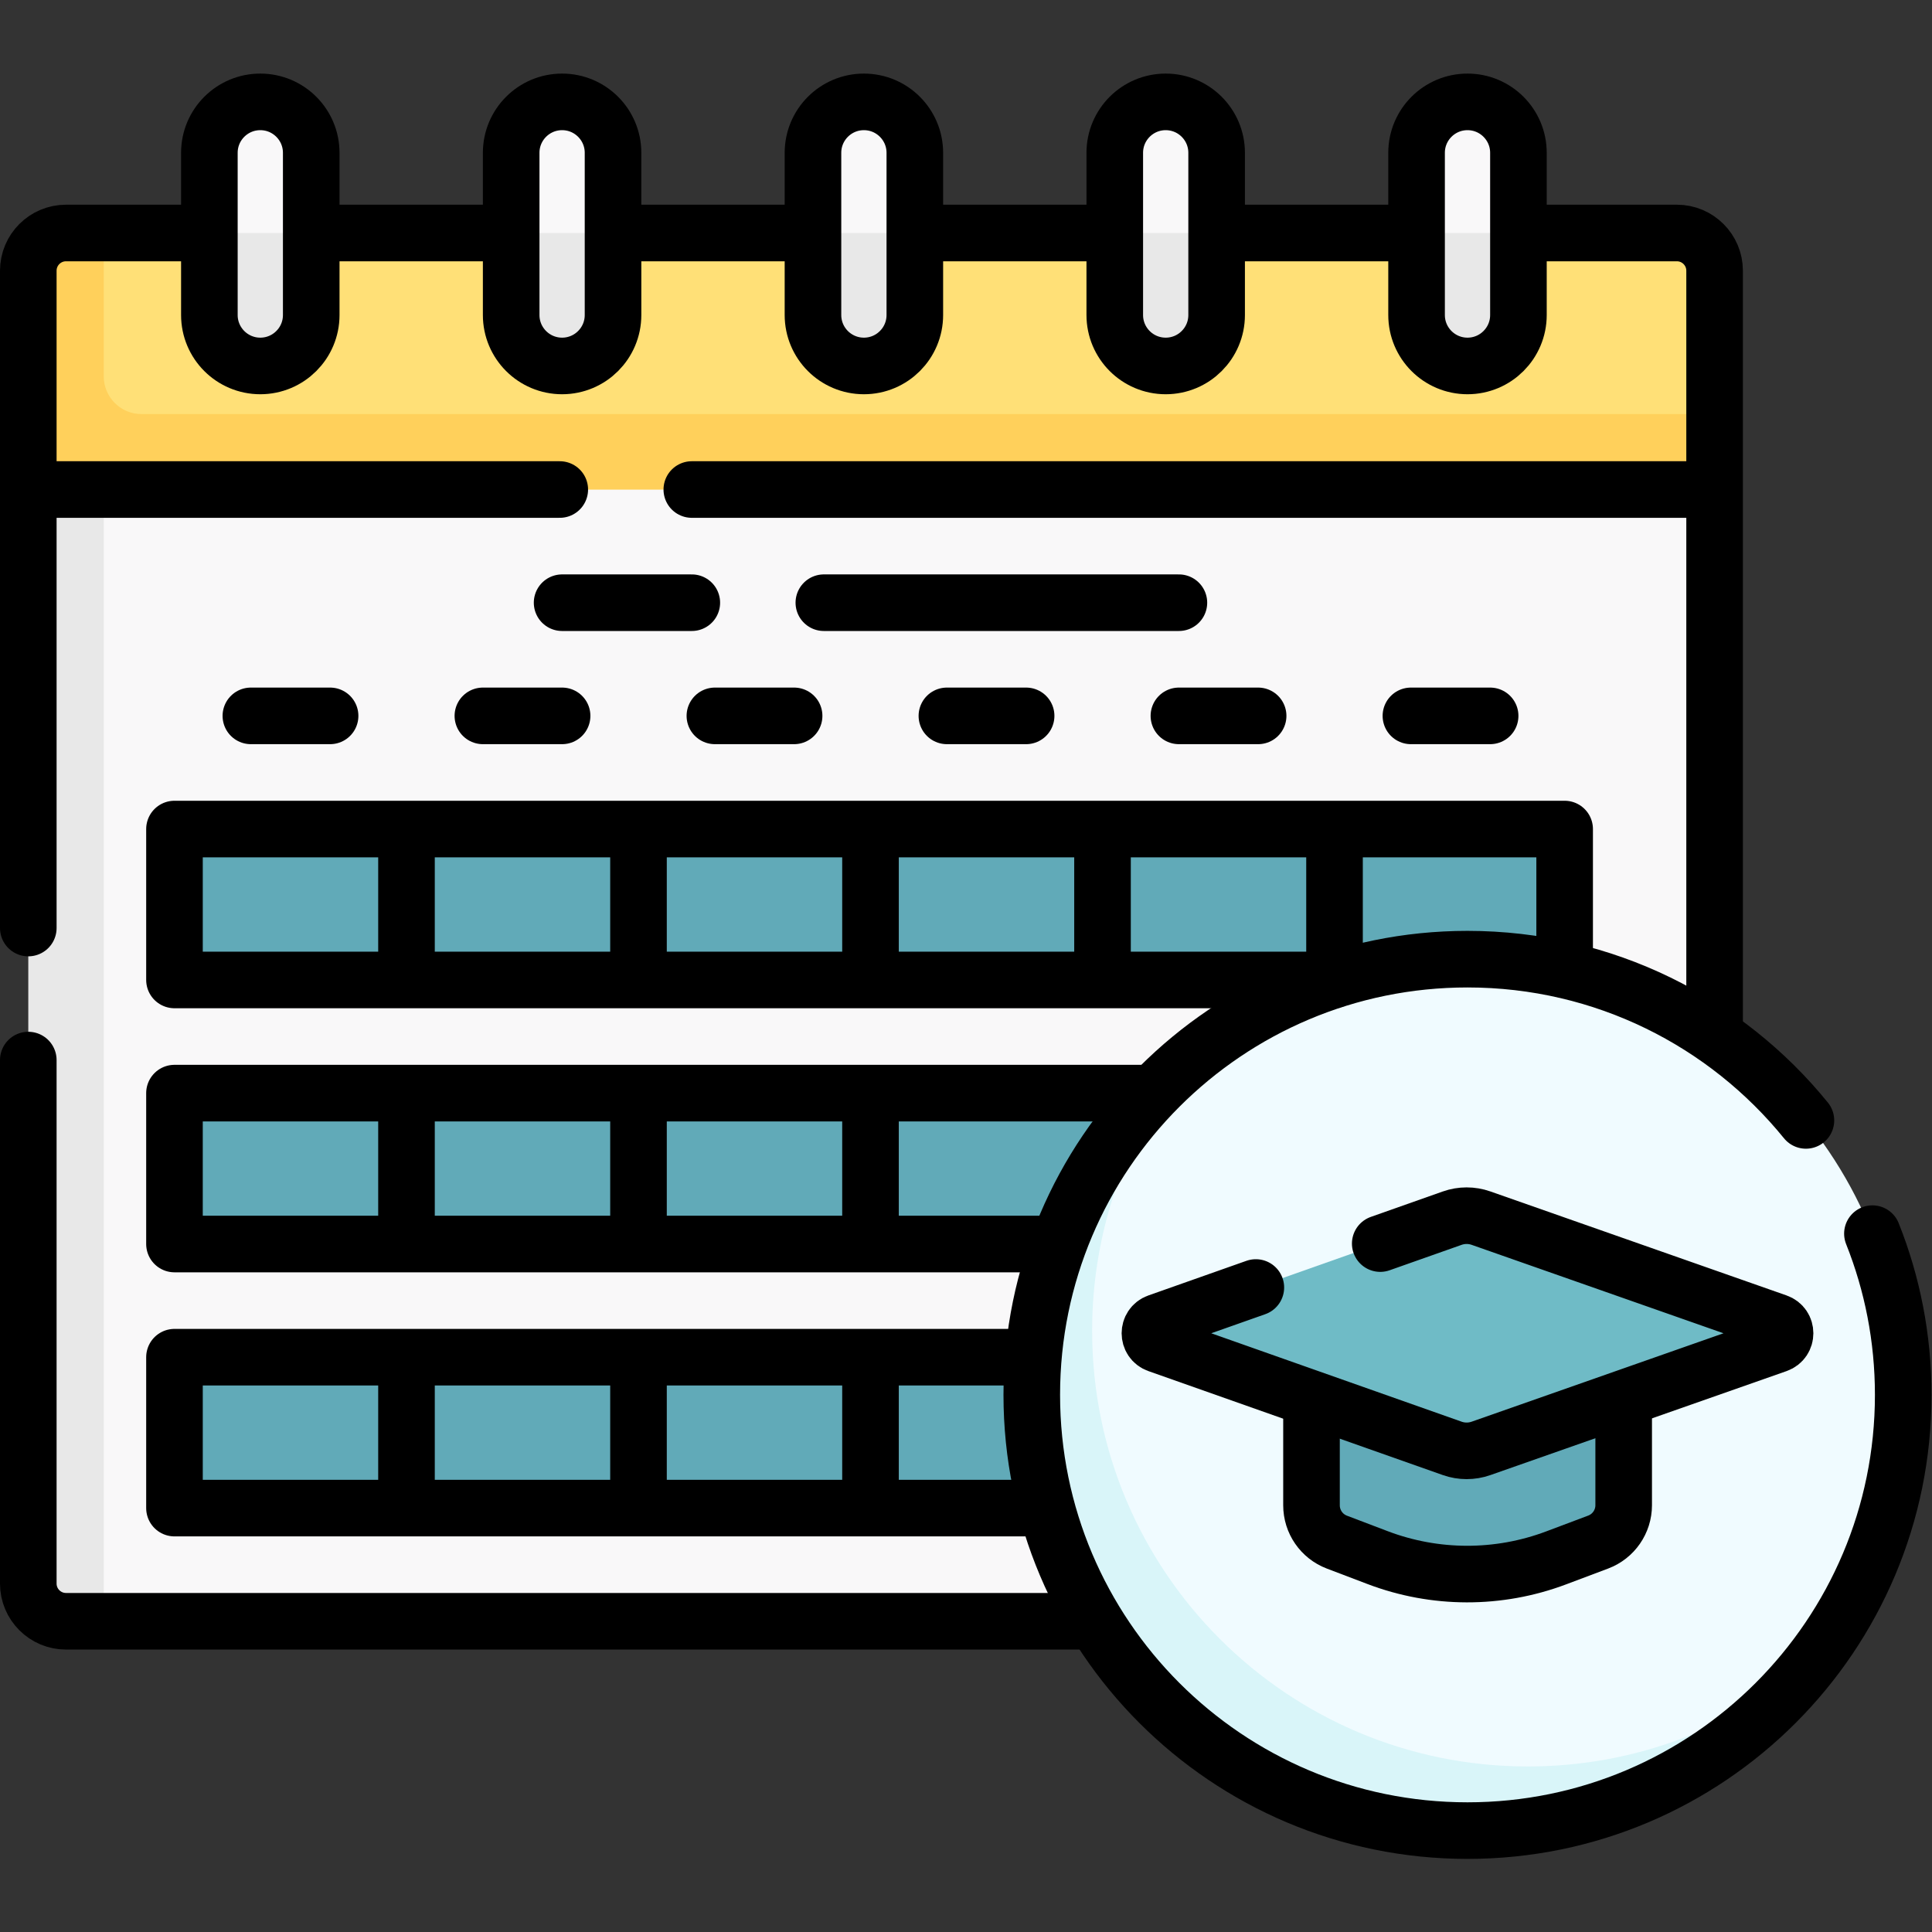 <?xml version="1.0" encoding="UTF-8" standalone="no"?>
<!-- Created with Inkscape (http://www.inkscape.org/) -->

<svg
   version="1.1"
   id="svg1113"
   xml:space="preserve"
   width="682.667"
   height="682.667"
   viewBox="0 0 682.667 682.667"
   xmlns="http://www.w3.org/2000/svg"
   xmlns:svg="http://www.w3.org/2000/svg"><rect x="0" y="0" width="682.667" height="682.667" fill="#333333" stroke="none"/><defs
     id="defs1117"><clipPath
       clipPathUnits="userSpaceOnUse"
       id="clipPath1127"><path
         d="M 0,512 H 512 V 0 H 0 Z"
         id="path1125" /></clipPath></defs><g
     id="g1119"
     transform="matrix(1.333,0,0,-1.333,0,682.667)"><g
       id="g1121"><g
         id="g1123"
         clip-path="url(#clipPath1127)"><g
           id="g1129"
           transform="translate(454.5,382.37)"><path
             d="m 0,0 v -290 c 0,-5.53 -4.48,-10 -10,-10 h -417 l -5.989,3.311 c -5.52,0 -10,4.47 -10,10 L -443.968,0 -190.862,6.545 Z"
             style="fill:#f9f8f9;fill-opacity:1;fill-rule:nonzero;stroke:none"
             id="path1131" /></g><path
           d="M 414.75,292.37 H 46.25 v -38.774 h 368.5 z"
           style="fill:#61aab8;fill-opacity:1;fill-rule:nonzero;stroke:none"
           id="path1133" /><path
           d="M 414.75,222.447 H 46.25 v -39.319 h 368.5 z"
           style="fill:#61aab8;fill-opacity:1;fill-rule:nonzero;stroke:none"
           id="path1135" /><path
           d="m 46.25,112.361 h 368.5 v 40.128 H 46.25 Z"
           style="fill:#61aab8;fill-opacity:1;fill-rule:nonzero;stroke:none"
           id="path1137" /><g
           id="g1139"
           transform="translate(454.5,440.37)"><path
             d="m 0,0 v -38 l -6.606,-20 h -437.362 l -0.49,56.651 c 0,5.52 4.48,10 10,10 L -427,10 H -10 C -4.48,10 0,5.52 0,0"
             style="fill:#ffe077;fill-opacity:1;fill-rule:nonzero;stroke:none"
             id="path1141" /></g><g
           id="g1143"
           transform="translate(27.5,382.37)"><path
             d="m 0,0 v -300 h -10 c -5.52,0 -10,4.47 -10,10 V 0 l 10,9.608 z"
             style="fill:#e8e8e8;fill-opacity:1;fill-rule:nonzero;stroke:none"
             id="path1145" /></g><g
           id="g1147"
           transform="translate(504.5,142.377)"><path
             d="m 0,0 c 0,63.789 -51.711,115.5 -115.5,115.5 -29.018,0 -55.537,-10.701 -75.825,-28.373 0,0 -5.145,-6.173 -8.069,-9.357 -18.872,-20.56 -26.489,-47.663 -26.489,-77.77 0,-63.789 46.594,-111.135 110.383,-111.135 32.039,0 60.098,9.528 81.021,30.596 3.467,3.491 10.647,10.264 10.647,10.264 C -8.885,-50.807 0,-26.441 0,0"
             style="fill:#f0fbff;fill-opacity:1;fill-rule:nonzero;stroke:none"
             id="path1149" /></g><g
           id="g1151"
           transform="translate(480.668,72.102)"><path
             d="m 0,0 c -21.1,-27.5 -54.318,-45.224 -91.668,-45.224 -63.79,0 -115.5,51.71 -115.5,115.5 0,34.85 15.44,66.1 39.84,87.27 -14.95,-19.46 -23.84,-43.83 -23.84,-70.27 0,-63.79 51.71,-115.5 115.5,-115.5 28.94,0 55.398,10.634 75.668,28.224"
             style="fill:#d9f5f9;fill-opacity:1;fill-rule:nonzero;stroke:none"
             id="path1153" /></g><g
           id="g1155"
           transform="translate(82.5,471.62)"><path
             d="M 0,0 V -21.25 L -13.5,-30.109 -27,-21.25 V 0 c 0,7.46 6.04,13.5 13.5,13.5 3.73,0 7.1,-1.51 9.55,-3.95 C -1.51,7.1 0,3.73 0,0"
             style="fill:#f9f8f9;fill-opacity:1;fill-rule:nonzero;stroke:none"
             id="path1157" /></g><g
           id="g1159"
           transform="translate(82.5,450.37)"><path
             d="m 0,0 v -21.75 c 0,-7.45 -6.04,-13.5 -13.5,-13.5 -7.46,0 -13.5,6.05 -13.5,13.5 V 0 Z"
             style="fill:#e8e8e8;fill-opacity:1;fill-rule:nonzero;stroke:none"
             id="path1161" /></g><g
           id="g1163"
           transform="translate(162.5,471.62)"><path
             d="M 0,0 V -21.25 L -13.5,-30.109 -27,-21.25 V 0 c 0,7.46 6.04,13.5 13.5,13.5 3.73,0 7.1,-1.51 9.55,-3.95 C -1.51,7.1 0,3.73 0,0"
             style="fill:#f9f8f9;fill-opacity:1;fill-rule:nonzero;stroke:none"
             id="path1165" /></g><g
           id="g1167"
           transform="translate(162.5,450.37)"><path
             d="m 0,0 v -21.75 c 0,-7.45 -6.04,-13.5 -13.5,-13.5 -7.46,0 -13.5,6.05 -13.5,13.5 V 0 Z"
             style="fill:#e8e8e8;fill-opacity:1;fill-rule:nonzero;stroke:none"
             id="path1169" /></g><g
           id="g1171"
           transform="translate(242.5,471.62)"><path
             d="M 0,0 V -21.25 L -13.5,-30.109 -27,-21.25 V 0 c 0,7.46 6.04,13.5 13.5,13.5 3.73,0 7.1,-1.51 9.55,-3.95 C -1.51,7.1 0,3.73 0,0"
             style="fill:#f9f8f9;fill-opacity:1;fill-rule:nonzero;stroke:none"
             id="path1173" /></g><g
           id="g1175"
           transform="translate(242.5,450.37)"><path
             d="m 0,0 v -21.75 c 0,-7.45 -6.04,-13.5 -13.5,-13.5 -7.46,0 -13.5,6.05 -13.5,13.5 V 0 Z"
             style="fill:#e8e8e8;fill-opacity:1;fill-rule:nonzero;stroke:none"
             id="path1177" /></g><g
           id="g1179"
           transform="translate(322.5,471.62)"><path
             d="M 0,0 V -21.25 L -13.5,-30.109 -27,-21.25 V 0 c 0,7.46 6.04,13.5 13.5,13.5 3.73,0 7.1,-1.51 9.55,-3.95 C -1.51,7.1 0,3.73 0,0"
             style="fill:#f9f8f9;fill-opacity:1;fill-rule:nonzero;stroke:none"
             id="path1181" /></g><g
           id="g1183"
           transform="translate(322.5,450.37)"><path
             d="m 0,0 v -21.75 c 0,-7.45 -6.04,-13.5 -13.5,-13.5 -7.46,0 -13.5,6.05 -13.5,13.5 V 0 Z"
             style="fill:#e8e8e8;fill-opacity:1;fill-rule:nonzero;stroke:none"
             id="path1185" /></g><g
           id="g1187"
           transform="translate(402.5,471.62)"><path
             d="M 0,0 V -21.25 L -13.5,-30.109 -27,-21.25 V 0 c 0,7.46 6.04,13.5 13.5,13.5 3.73,0 7.1,-1.51 9.55,-3.95 C -1.51,7.1 0,3.73 0,0"
             style="fill:#f9f8f9;fill-opacity:1;fill-rule:nonzero;stroke:none"
             id="path1189" /></g><g
           id="g1191"
           transform="translate(402.5,450.37)"><path
             d="m 0,0 v -21.75 c 0,-7.45 -6.04,-13.5 -13.5,-13.5 -7.46,0 -13.5,6.05 -13.5,13.5 V 0 Z"
             style="fill:#e8e8e8;fill-opacity:1;fill-rule:nonzero;stroke:none"
             id="path1193" /></g><g
           id="g1195"
           transform="translate(454.5,402.37)"><path
             d="m 0,0 v -20 h -447 v 58 c 0,5.523 4.477,10 10,10 h 10 V 10 c 0,-5.523 4.477,-10 10,-10 z"
             style="fill:#ffd05b;fill-opacity:1;fill-rule:nonzero;stroke:none"
             id="path1197" /></g><g
           id="g1199"
           transform="translate(430.4,149.769)"><path
             d="m 0,0 v -36.641 c 0,-4.345 -2.693,-8.236 -6.76,-9.766 l -11.157,-4.199 c -15.255,-5.742 -32.083,-5.713 -47.318,0.081 l -10.79,4.104 c -4.049,1.54 -6.726,5.421 -6.726,9.754 v 36.489 z"
             style="fill:#61aab8;fill-opacity:1;fill-rule:nonzero;stroke:none"
             id="path1201" /></g><g
           id="g1203"
           transform="translate(365.868,182.484)"><path
             d="m 0,0 19.081,6.739 c 2.467,0.871 5.157,0.873 7.626,0.007 L 105.22,-20.82 c 2.792,-0.98 2.792,-4.928 0,-5.908 L 26.707,-54.293 c -2.469,-0.867 -5.159,-0.864 -7.626,0.007 l -78.043,27.56 c -2.784,0.983 -2.784,4.921 0,5.904 l 25.99,9.178 z"
             style="fill:#6fbbc6;fill-opacity:1;fill-rule:nonzero;stroke:none"
             id="path1205" /></g><g
           id="g1207"
           transform="translate(402.724,450.367)"><path
             d="m 0,0 h 41.776 c 5.523,0 10,-4.478 10,-10 v -202.005"
             style="fill:none;stroke:#000000;stroke-width:15;stroke-linecap:round;stroke-linejoin:round;stroke-miterlimit:10;stroke-dasharray:none;stroke-opacity:1"
             id="path1209" /></g><g
           id="g1211"
           transform="translate(322.649,450.367)"><path
             d="M 0,0 H 52.66"
             style="fill:none;stroke:#000000;stroke-width:15;stroke-linecap:round;stroke-linejoin:round;stroke-miterlimit:10;stroke-dasharray:none;stroke-opacity:1"
             id="path1213" /></g><g
           id="g1215"
           transform="translate(242.766,450.367)"><path
             d="M 0,0 H 52.532"
             style="fill:none;stroke:#000000;stroke-width:15;stroke-linecap:round;stroke-linejoin:round;stroke-miterlimit:10;stroke-dasharray:none;stroke-opacity:1"
             id="path1217" /></g><g
           id="g1219"
           transform="translate(162.724,450.367)"><path
             d="M 0,0 H 52.532"
             style="fill:none;stroke:#000000;stroke-width:15;stroke-linecap:round;stroke-linejoin:round;stroke-miterlimit:10;stroke-dasharray:none;stroke-opacity:1"
             id="path1221" /></g><g
           id="g1223"
           transform="translate(82.83,450.367)"><path
             d="M 0,0 H 52.383"
             style="fill:none;stroke:#000000;stroke-width:15;stroke-linecap:round;stroke-linejoin:round;stroke-miterlimit:10;stroke-dasharray:none;stroke-opacity:1"
             id="path1225" /></g><g
           id="g1227"
           transform="translate(7.5,266.127)"><path
             d="m 0,0 v 174.24 c 0,5.522 4.477,10 10,10 h 37.755"
             style="fill:none;stroke:#000000;stroke-width:15;stroke-linecap:round;stroke-linejoin:round;stroke-miterlimit:10;stroke-dasharray:none;stroke-opacity:1"
             id="path1229" /></g><g
           id="g1231"
           transform="translate(290.032,82.367)"><path
             d="m 0,0 h -272.532 c -5.523,0 -10,4.477 -10,10 v 138.76"
             style="fill:none;stroke:#000000;stroke-width:15;stroke-linecap:round;stroke-linejoin:round;stroke-miterlimit:10;stroke-dasharray:none;stroke-opacity:1"
             id="path1233" /></g><g
           id="g1235"
           transform="translate(148.383,382.367)"><path
             d="M 0,0 H -140.383"
             style="fill:none;stroke:#000000;stroke-width:15;stroke-linecap:round;stroke-linejoin:round;stroke-miterlimit:10;stroke-dasharray:none;stroke-opacity:1"
             id="path1237" /></g><g
           id="g1239"
           transform="translate(454,382.367)"><path
             d="M 0,0 H -270.617"
             style="fill:none;stroke:#000000;stroke-width:15;stroke-linecap:round;stroke-linejoin:round;stroke-miterlimit:10;stroke-dasharray:none;stroke-opacity:1"
             id="path1241" /></g><g
           id="g1243"
           transform="translate(66.5,322.367)"><path
             d="M 0,0 H 21"
             style="fill:none;stroke:#000000;stroke-width:15;stroke-linecap:round;stroke-linejoin:round;stroke-miterlimit:10;stroke-dasharray:none;stroke-opacity:1"
             id="path1245" /></g><g
           id="g1247"
           transform="translate(128,322.367)"><path
             d="M 0,0 H 21"
             style="fill:none;stroke:#000000;stroke-width:15;stroke-linecap:round;stroke-linejoin:round;stroke-miterlimit:10;stroke-dasharray:none;stroke-opacity:1"
             id="path1249" /></g><g
           id="g1251"
           transform="translate(189.5,322.367)"><path
             d="M 0,0 H 21"
             style="fill:none;stroke:#000000;stroke-width:15;stroke-linecap:round;stroke-linejoin:round;stroke-miterlimit:10;stroke-dasharray:none;stroke-opacity:1"
             id="path1253" /></g><g
           id="g1255"
           transform="translate(251,322.367)"><path
             d="M 0,0 H 21"
             style="fill:none;stroke:#000000;stroke-width:15;stroke-linecap:round;stroke-linejoin:round;stroke-miterlimit:10;stroke-dasharray:none;stroke-opacity:1"
             id="path1257" /></g><g
           id="g1259"
           transform="translate(312.5,322.367)"><path
             d="M 0,0 H 21"
             style="fill:none;stroke:#000000;stroke-width:15;stroke-linecap:round;stroke-linejoin:round;stroke-miterlimit:10;stroke-dasharray:none;stroke-opacity:1"
             id="path1261" /></g><g
           id="g1263"
           transform="translate(374,322.367)"><path
             d="M 0,0 H 21"
             style="fill:none;stroke:#000000;stroke-width:15;stroke-linecap:round;stroke-linejoin:round;stroke-miterlimit:10;stroke-dasharray:none;stroke-opacity:1"
             id="path1265" /></g><g
           id="g1267"
           transform="translate(353.425,252.367)"><path
             d="m 0,0 h -307.175 v 40 h 368.5 V 2.745"
             style="fill:none;stroke:#000000;stroke-width:15;stroke-linecap:round;stroke-linejoin:round;stroke-miterlimit:10;stroke-dasharray:none;stroke-opacity:1"
             id="path1269" /></g><g
           id="g1271"
           transform="translate(107.75,291.034)"><path
             d="M 0,0 V -38"
             style="fill:none;stroke:#000000;stroke-width:15;stroke-linecap:round;stroke-linejoin:round;stroke-miterlimit:10;stroke-dasharray:none;stroke-opacity:1"
             id="path1273" /></g><g
           id="g1275"
           transform="translate(169.25,291.034)"><path
             d="M 0,0 V -38"
             style="fill:none;stroke:#000000;stroke-width:15;stroke-linecap:round;stroke-linejoin:round;stroke-miterlimit:10;stroke-dasharray:none;stroke-opacity:1"
             id="path1277" /></g><g
           id="g1279"
           transform="translate(230.75,291.034)"><path
             d="M 0,0 V -38"
             style="fill:none;stroke:#000000;stroke-width:15;stroke-linecap:round;stroke-linejoin:round;stroke-miterlimit:10;stroke-dasharray:none;stroke-opacity:1"
             id="path1281" /></g><g
           id="g1283"
           transform="translate(292.25,291.034)"><path
             d="M 0,0 V -38"
             style="fill:none;stroke:#000000;stroke-width:15;stroke-linecap:round;stroke-linejoin:round;stroke-miterlimit:10;stroke-dasharray:none;stroke-opacity:1"
             id="path1285" /></g><g
           id="g1287"
           transform="translate(353.75,291.034)"><path
             d="M 0,0 V -38"
             style="fill:none;stroke:#000000;stroke-width:15;stroke-linecap:round;stroke-linejoin:round;stroke-miterlimit:10;stroke-dasharray:none;stroke-opacity:1"
             id="path1289" /></g><g
           id="g1291"
           transform="translate(280.457,182.367)"><path
             d="M 0,0 H -234.208 V 40 H 24.542"
             style="fill:none;stroke:#000000;stroke-width:15;stroke-linecap:round;stroke-linejoin:round;stroke-miterlimit:10;stroke-dasharray:none;stroke-opacity:1"
             id="path1293" /></g><g
           id="g1295"
           transform="translate(107.75,221.034)"><path
             d="M 0,0 V -38"
             style="fill:none;stroke:#000000;stroke-width:15;stroke-linecap:round;stroke-linejoin:round;stroke-miterlimit:10;stroke-dasharray:none;stroke-opacity:1"
             id="path1297" /></g><g
           id="g1299"
           transform="translate(169.25,221.034)"><path
             d="M 0,0 V -38"
             style="fill:none;stroke:#000000;stroke-width:15;stroke-linecap:round;stroke-linejoin:round;stroke-miterlimit:10;stroke-dasharray:none;stroke-opacity:1"
             id="path1301" /></g><g
           id="g1303"
           transform="translate(230.75,221.034)"><path
             d="M 0,0 V -38"
             style="fill:none;stroke:#000000;stroke-width:15;stroke-linecap:round;stroke-linejoin:round;stroke-miterlimit:10;stroke-dasharray:none;stroke-opacity:1"
             id="path1305" /></g><g
           id="g1307"
           transform="translate(277.127,112.367)"><path
             d="M 0,0 H -230.877 V 40 H -3.404"
             style="fill:none;stroke:#000000;stroke-width:15;stroke-linecap:round;stroke-linejoin:round;stroke-miterlimit:10;stroke-dasharray:none;stroke-opacity:1"
             id="path1309" /></g><g
           id="g1311"
           transform="translate(107.75,151.034)"><path
             d="M 0,0 V -38"
             style="fill:none;stroke:#000000;stroke-width:15;stroke-linecap:round;stroke-linejoin:round;stroke-miterlimit:10;stroke-dasharray:none;stroke-opacity:1"
             id="path1313" /></g><g
           id="g1315"
           transform="translate(169.25,151.034)"><path
             d="M 0,0 V -38"
             style="fill:none;stroke:#000000;stroke-width:15;stroke-linecap:round;stroke-linejoin:round;stroke-miterlimit:10;stroke-dasharray:none;stroke-opacity:1"
             id="path1317" /></g><g
           id="g1319"
           transform="translate(230.75,151.034)"><path
             d="M 0,0 V -38"
             style="fill:none;stroke:#000000;stroke-width:15;stroke-linecap:round;stroke-linejoin:round;stroke-miterlimit:10;stroke-dasharray:none;stroke-opacity:1"
             id="path1321" /></g><g
           id="g1323"
           transform="translate(478.709,215.133)"><path
             d="m 0,0 c -21.177,26.079 -53.497,42.744 -89.709,42.744 -63.789,0 -115.5,-51.711 -115.5,-115.5 0,-63.788 51.711,-115.5 115.5,-115.5 63.789,0 115.5,51.712 115.5,115.5 0,15.099 -2.897,29.52 -8.166,42.739"
             style="fill:none;stroke:#000000;stroke-width:15;stroke-linecap:round;stroke-linejoin:round;stroke-miterlimit:10;stroke-dasharray:none;stroke-opacity:1"
             id="path1325" /></g><g
           id="g1327"
           transform="translate(218.383,352.367)"><path
             d="M 0,0 H 94.117"
             style="fill:none;stroke:#000000;stroke-width:15;stroke-linecap:round;stroke-linejoin:round;stroke-miterlimit:10;stroke-dasharray:none;stroke-opacity:1"
             id="path1329" /></g><g
           id="g1331"
           transform="translate(149,352.367)"><path
             d="M 0,0 H 34.383"
             style="fill:none;stroke:#000000;stroke-width:15;stroke-linecap:round;stroke-linejoin:round;stroke-miterlimit:10;stroke-dasharray:none;stroke-opacity:1"
             id="path1333" /></g><g
           id="g1335"
           transform="translate(69,415.123)"><path
             d="m 0,0 v 0 c -7.456,0 -13.5,6.044 -13.5,13.5 v 43 C -13.5,63.956 -7.456,70 0,70 7.456,70 13.5,63.956 13.5,56.5 v -43 C 13.5,6.044 7.456,0 0,0 Z"
             style="fill:none;stroke:#000000;stroke-width:15;stroke-linecap:round;stroke-linejoin:round;stroke-miterlimit:10;stroke-dasharray:none;stroke-opacity:1"
             id="path1337" /></g><g
           id="g1339"
           transform="translate(149,415.123)"><path
             d="m 0,0 v 0 c -7.456,0 -13.5,6.044 -13.5,13.5 v 43 C -13.5,63.956 -7.456,70 0,70 7.456,70 13.5,63.956 13.5,56.5 v -43 C 13.5,6.044 7.456,0 0,0 Z"
             style="fill:none;stroke:#000000;stroke-width:15;stroke-linecap:round;stroke-linejoin:round;stroke-miterlimit:10;stroke-dasharray:none;stroke-opacity:1"
             id="path1341" /></g><g
           id="g1343"
           transform="translate(229,415.123)"><path
             d="m 0,0 v 0 c -7.456,0 -13.5,6.044 -13.5,13.5 v 43 C -13.5,63.956 -7.456,70 0,70 7.456,70 13.5,63.956 13.5,56.5 v -43 C 13.5,6.044 7.456,0 0,0 Z"
             style="fill:none;stroke:#000000;stroke-width:15;stroke-linecap:round;stroke-linejoin:round;stroke-miterlimit:10;stroke-dasharray:none;stroke-opacity:1"
             id="path1345" /></g><g
           id="g1347"
           transform="translate(309,415.123)"><path
             d="m 0,0 v 0 c -7.456,0 -13.5,6.044 -13.5,13.5 v 43 C -13.5,63.956 -7.456,70 0,70 7.456,70 13.5,63.956 13.5,56.5 v -43 C 13.5,6.044 7.456,0 0,0 Z"
             style="fill:none;stroke:#000000;stroke-width:15;stroke-linecap:round;stroke-linejoin:round;stroke-miterlimit:10;stroke-dasharray:none;stroke-opacity:1"
             id="path1349" /></g><g
           id="g1351"
           transform="translate(389,415.123)"><path
             d="m 0,0 v 0 c -7.456,0 -13.5,6.044 -13.5,13.5 v 43 C -13.5,63.956 -7.456,70 0,70 7.456,70 13.5,63.956 13.5,56.5 v -43 C 13.5,6.044 7.456,0 0,0 Z"
             style="fill:none;stroke:#000000;stroke-width:15;stroke-linecap:round;stroke-linejoin:round;stroke-miterlimit:10;stroke-dasharray:none;stroke-opacity:1"
             id="path1353" /></g><g
           id="g1355"
           transform="translate(365.868,182.484)"><path
             d="m 0,0 19.081,6.739 c 2.467,0.871 5.157,0.873 7.626,0.007 L 105.22,-20.82 c 2.792,-0.98 2.792,-4.928 0,-5.908 L 26.707,-54.293 c -2.469,-0.867 -5.159,-0.864 -7.626,0.007 l -78.043,27.56 c -2.784,0.983 -2.784,4.921 0,5.904 l 25.99,9.178"
             style="fill:none;stroke:#000000;stroke-width:15;stroke-linecap:round;stroke-linejoin:round;stroke-miterlimit:10;stroke-dasharray:none;stroke-opacity:1"
             id="path1357" /></g><g
           id="g1359"
           transform="translate(430.4,140.589)"><path
             d="m 0,0 v -27.46 c 0,-4.345 -2.693,-8.236 -6.76,-9.767 l -11.157,-4.199 c -15.255,-5.741 -32.083,-5.713 -47.318,0.082 l -10.79,4.103 c -4.049,1.54 -6.726,5.422 -6.726,9.755 v 27.308"
             style="fill:none;stroke:#000000;stroke-width:15;stroke-linecap:round;stroke-linejoin:round;stroke-miterlimit:10;stroke-dasharray:none;stroke-opacity:1"
             id="path1361" /></g></g></g></g></svg>
